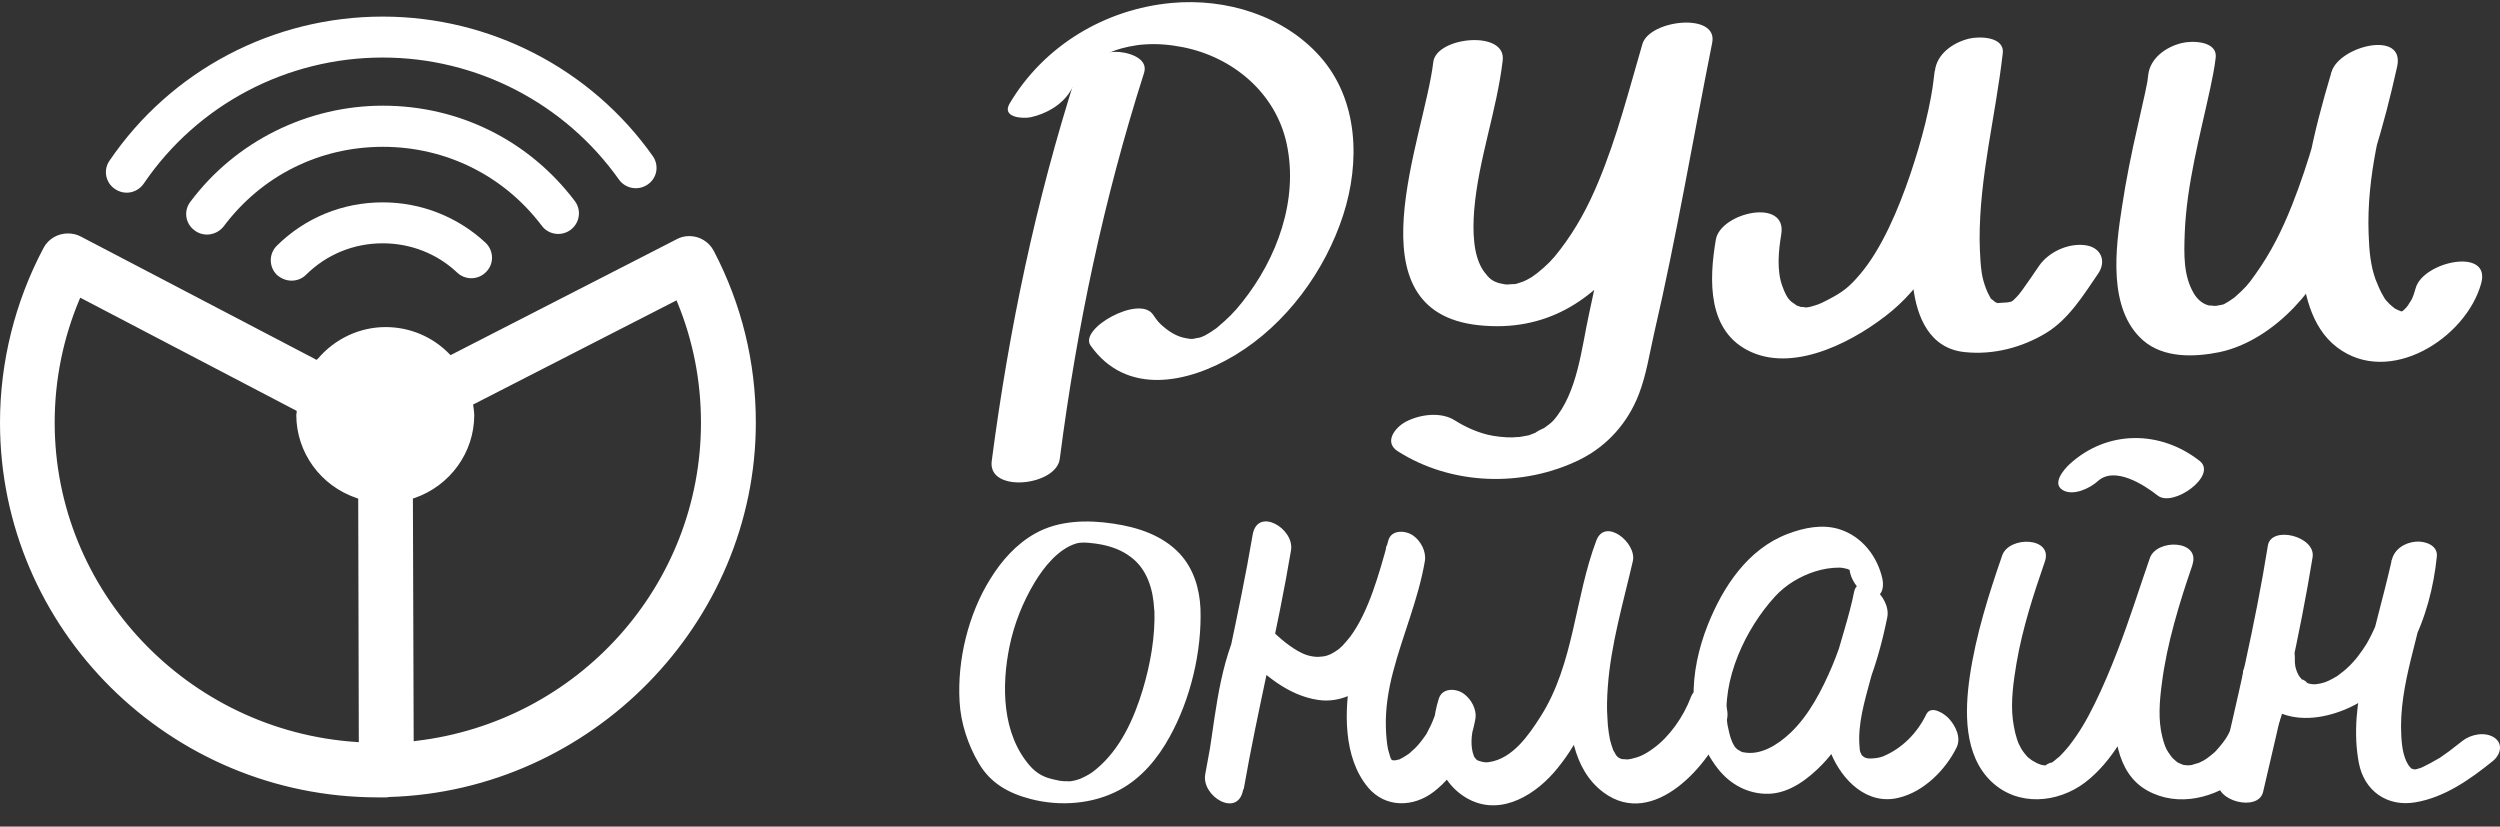 <?xml version="1.0" encoding="UTF-8"?> <svg xmlns="http://www.w3.org/2000/svg" width="124" height="41" viewBox="0 0 124 41" fill="none"><rect x="0" y="0" width="124" height="41" fill="#333333" stroke="none"/><path d="M6.286 9.557C6.087 9.557 5.888 9.501 5.708 9.379C5.234 9.068 5.11 8.429 5.433 7.968C8.476 3.493 13.539 0.823 18.982 0.823C24.31 0.823 29.316 3.408 32.379 7.743C32.701 8.203 32.597 8.833 32.123 9.153C31.658 9.473 31.023 9.36 30.701 8.908C28.017 5.119 23.646 2.854 18.982 2.854C14.232 2.854 9.794 5.185 7.13 9.106C6.931 9.397 6.609 9.557 6.286 9.557Z" fill="white"></path><path d="M10.259 11.635C10.05 11.635 9.832 11.569 9.652 11.428C9.197 11.099 9.093 10.46 9.443 10.008C11.671 7.019 15.246 5.242 18.991 5.242C22.765 5.242 26.235 6.962 28.51 9.971C28.852 10.422 28.757 11.062 28.302 11.4C27.847 11.738 27.202 11.645 26.87 11.193C24.993 8.711 22.12 7.282 18.991 7.282C15.843 7.282 12.97 8.72 11.093 11.231C10.884 11.494 10.572 11.635 10.259 11.635Z" fill="white"></path><path d="M14.459 13.92C14.194 13.92 13.938 13.816 13.729 13.628C13.331 13.233 13.331 12.585 13.729 12.19C15.132 10.798 17 10.037 18.982 10.037C20.887 10.037 22.698 10.751 24.083 12.039C24.49 12.425 24.519 13.073 24.121 13.478C23.732 13.892 23.078 13.91 22.67 13.515C21.674 12.575 20.357 12.068 18.982 12.068C17.541 12.068 16.194 12.622 15.18 13.628C14.981 13.826 14.725 13.92 14.459 13.92ZM53.38 3.719C51.37 9.99 50.043 16.345 49.189 22.87C48.981 24.469 52.394 24.111 52.565 22.758C53.408 16.233 54.745 9.877 56.746 3.615C56.992 2.835 55.826 2.553 55.305 2.572C54.556 2.59 53.627 2.938 53.38 3.719Z" fill="white"></path><path d="M53.105 4.499C53.427 3.954 53.807 3.521 54.243 3.126C54.622 2.797 54.954 2.628 55.343 2.487C55.694 2.365 56.281 2.233 56.755 2.205C57.4 2.158 58.026 2.214 58.652 2.336C61.155 2.825 63.279 4.612 63.819 7.131C64.416 9.905 63.345 12.82 61.61 14.992C61.202 15.509 60.899 15.8 60.387 16.233C59.998 16.552 60.633 16.063 60.235 16.345C60.112 16.43 59.989 16.515 59.865 16.59C60.226 16.364 59.827 16.609 59.77 16.637C59.685 16.674 59.609 16.721 59.524 16.75C59.733 16.656 59.752 16.646 59.571 16.721C59.164 16.872 59.894 16.656 59.477 16.75C59.429 16.759 59.031 16.816 59.353 16.787C59.012 16.825 59.097 16.816 58.841 16.778C58.367 16.703 57.959 16.439 57.58 16.092C57.419 15.941 57.296 15.762 57.182 15.593C56.499 14.625 53.503 16.298 54.091 17.135C55.864 19.655 58.936 19.016 61.259 17.615C63.8 16.082 65.725 13.44 66.626 10.657C67.469 8.034 67.384 4.95 65.469 2.797C63.658 0.766 60.804 -0.099 58.121 0.146C54.802 0.447 51.768 2.28 50.081 5.129C49.663 5.825 50.716 5.9 51.123 5.815C51.901 5.646 52.688 5.195 53.105 4.499ZM71.091 3.079C70.645 6.859 66.891 15.433 73.329 16.129C80.051 16.853 82.772 9.679 84.261 4.499C84.479 3.709 84.697 2.901 84.925 2.111C83.768 2.13 82.611 2.158 81.463 2.177C80.572 6.633 79.795 11.118 78.819 15.556C78.439 17.286 78.249 19.476 77.055 20.849C76.932 20.99 76.714 21.14 76.543 21.263C76.704 21.15 75.936 21.554 76.24 21.432C76.135 21.479 76.031 21.507 75.927 21.554C75.415 21.733 76.268 21.498 75.728 21.61C75.557 21.648 75.386 21.667 75.225 21.695C75.595 21.648 75.035 21.695 75.007 21.695C74.685 21.704 74.116 21.648 73.755 21.554C73.186 21.404 72.665 21.169 72.172 20.858C71.47 20.407 70.427 20.548 69.716 20.924C69.195 21.206 68.626 21.93 69.328 22.381C72.001 24.083 75.538 24.187 78.363 22.795C79.729 22.118 80.743 20.962 81.284 19.561C81.654 18.611 81.815 17.539 82.042 16.543C83.152 11.767 83.966 6.925 84.925 2.12C85.228 0.597 81.815 0.973 81.463 2.186C80.79 4.489 80.203 6.812 79.274 9.031C78.781 10.225 78.174 11.353 77.387 12.378C77.017 12.867 76.742 13.149 76.249 13.544C76.24 13.553 75.841 13.835 76.097 13.666C75.984 13.741 75.851 13.816 75.728 13.882C75.68 13.91 75.244 14.098 75.604 13.948C75.519 13.986 74.922 14.155 75.377 14.042C75.234 14.079 75.092 14.098 74.941 14.117C75.377 14.051 74.884 14.108 74.808 14.108C74.315 14.117 75.111 14.155 74.618 14.098C74.59 14.098 74.125 13.986 74.438 14.07C74.011 13.948 73.879 13.835 73.604 13.468C73.044 12.688 73.044 11.409 73.12 10.422C73.329 7.902 74.239 5.505 74.533 3.004C74.732 1.471 71.233 1.819 71.091 3.079ZM106.551 3.719C106.542 3.794 106.532 3.869 106.523 3.944C106.485 4.236 106.58 3.662 106.523 3.982C106.485 4.189 106.437 4.395 106.4 4.593C106.276 5.148 106.153 5.693 106.03 6.248C105.727 7.573 105.452 8.908 105.252 10.253C104.93 12.293 104.532 15.33 106.295 16.881C107.319 17.774 108.855 17.718 110.097 17.464C111.51 17.163 112.809 16.27 113.786 15.245C115.757 13.177 116.877 10.385 117.73 7.714C118.194 6.266 118.564 4.8 118.896 3.314C119.313 1.462 116.023 2.28 115.644 3.568C114.752 6.558 113.966 9.745 114.146 12.885C114.231 14.409 114.611 16.233 115.909 17.22C118.489 19.204 122.319 16.787 123.068 14.051C123.561 12.246 120.176 12.97 119.816 14.296C119.759 14.512 119.683 14.728 119.588 14.926C119.531 15.057 119.551 15.01 119.645 14.803C119.617 14.869 119.578 14.926 119.531 14.992C119.474 15.095 119.408 15.189 119.332 15.283C119.228 15.424 119.607 14.982 119.313 15.292C119.237 15.377 119.152 15.452 119.067 15.527C119.541 15.123 119.219 15.396 119.095 15.48C118.753 15.706 119.531 15.264 119.171 15.443C119.028 15.509 118.678 15.621 119.323 15.405C119.228 15.443 119.124 15.462 119.028 15.48C119.635 15.349 119.256 15.443 119.095 15.452C118.924 15.462 119.541 15.49 119.133 15.443C118.764 15.396 119.256 15.49 119.124 15.452C119.028 15.415 118.924 15.377 118.839 15.33C118.546 15.189 119.048 15.49 118.773 15.292C118.678 15.227 118.593 15.142 118.507 15.067C118.441 15.001 118.375 14.926 118.308 14.851C118.223 14.747 118.242 14.766 118.346 14.898C118.299 14.832 118.251 14.766 118.214 14.691C118.052 14.427 117.939 14.136 117.825 13.854C117.578 13.158 117.512 12.462 117.483 11.588C117.379 8.796 118.1 5.984 118.887 3.324C117.805 3.408 116.716 3.493 115.634 3.578C115.132 5.806 114.534 8.025 113.691 10.159C113.188 11.419 112.647 12.519 111.851 13.628C111.51 14.117 111.358 14.286 110.828 14.757C110.476 15.067 111.102 14.559 110.733 14.822C110.628 14.898 110.515 14.973 110.392 15.048C110.799 14.794 110.429 15.02 110.344 15.067C109.879 15.283 110.476 15.039 110.173 15.123C110.097 15.142 109.68 15.208 110.097 15.151C109.965 15.17 109.832 15.17 109.699 15.18C110.021 15.17 109.642 15.161 109.585 15.151C109.216 15.104 109.842 15.245 109.5 15.133C109.196 15.039 108.969 14.813 108.817 14.559C108.296 13.675 108.324 12.65 108.362 11.579C108.457 9.125 109.121 6.737 109.633 4.358C109.737 3.86 109.842 3.361 109.898 2.863C109.993 2.017 108.703 2.007 108.201 2.139C107.433 2.327 106.646 2.882 106.551 3.719ZM85.105 11.889C84.764 13.882 84.668 16.468 86.849 17.455C89.124 18.489 92.14 16.834 93.846 15.415C95.686 13.873 96.805 11.55 97.648 9.36C98.483 7.207 99.061 4.931 99.326 2.647C98.208 2.938 97.08 3.23 95.961 3.521C95.553 7.056 94.482 10.61 94.889 14.192C95.07 15.725 95.705 17.286 97.449 17.464C98.862 17.615 100.294 17.239 101.488 16.515C102.617 15.828 103.347 14.625 104.068 13.572C104.504 12.932 104.191 12.255 103.423 12.162C102.579 12.049 101.611 12.5 101.138 13.186C100.863 13.591 100.588 13.995 100.303 14.39C100.142 14.615 100.123 14.615 100.009 14.747C99.933 14.822 99.858 14.898 99.781 14.963C99.924 14.851 99.915 14.851 99.753 14.973C99.953 14.869 99.953 14.869 99.763 14.963C99.962 14.898 99.953 14.898 99.744 14.963C99.564 15.01 99.554 15.001 99.242 15.02C98.872 15.039 99.203 15.048 98.91 15.001C99.27 15.057 98.947 14.992 98.843 14.935C99.128 15.086 98.843 14.898 98.776 14.832C98.653 14.71 98.843 14.963 98.682 14.691C98.54 14.446 98.445 14.164 98.369 13.892C98.237 13.44 98.198 12.528 98.189 11.879C98.18 8.758 98.985 5.731 99.336 2.647C99.44 1.801 98.142 1.791 97.639 1.923C96.862 2.12 96.065 2.675 95.971 3.521C95.771 5.26 95.316 6.962 94.757 8.626C94.178 10.338 93.344 12.331 92.254 13.609C91.704 14.258 91.391 14.484 90.718 14.841C90.224 15.104 90.129 15.123 89.788 15.217C89.59 15.255 89.58 15.264 89.751 15.227C89.656 15.245 89.561 15.255 89.456 15.255C89.76 15.236 89.267 15.227 89.181 15.208C89.456 15.255 89.106 15.151 89.058 15.133C89.229 15.208 88.888 15.001 88.84 14.954C88.632 14.766 88.528 14.531 88.404 14.192C88.119 13.421 88.215 12.434 88.347 11.644C88.679 9.783 85.332 10.535 85.105 11.889ZM93.373 28.737C93.136 27.618 92.368 26.612 91.249 26.255C90.404 25.983 89.485 26.171 88.67 26.481C86.688 27.233 85.455 29.113 84.707 30.994C83.787 33.306 83.588 36.061 85.209 38.13C85.826 38.919 86.726 39.399 87.731 39.371C88.774 39.343 89.704 38.619 90.386 37.914C91.296 36.973 91.931 35.732 92.425 34.538C92.965 33.278 93.344 31.953 93.609 30.608C93.059 30.185 92.509 29.762 91.969 29.329C91.723 30.589 91.277 31.812 90.974 33.062C90.642 34.407 90.272 36.043 90.822 37.378C91.381 38.713 92.614 39.954 94.178 39.568C95.43 39.267 96.501 38.186 97.051 37.067C97.279 36.588 97.004 36.014 96.672 35.648C96.463 35.413 95.781 34.943 95.544 35.431C95.098 36.353 94.349 37.124 93.391 37.519C93.202 37.594 92.984 37.613 92.794 37.622C92.614 37.631 92.538 37.594 92.386 37.519C92.557 37.603 92.254 37.378 92.405 37.538C92.32 37.434 92.311 37.425 92.377 37.509C92.311 37.387 92.291 37.368 92.339 37.443C92.244 37.255 92.254 37.284 92.234 37.049C92.13 35.93 92.491 34.755 92.775 33.692C93.05 32.667 93.41 31.661 93.609 30.618C93.714 30.091 93.363 29.499 92.955 29.189C92.643 28.944 92.073 28.812 91.969 29.339C91.723 30.608 91.372 31.859 90.87 33.053C90.377 34.209 89.731 35.478 88.802 36.353C88.186 36.936 87.324 37.49 86.47 37.312C86.224 37.265 86.574 37.368 86.337 37.265C86.319 37.255 86.072 37.105 86.233 37.218C86.205 37.199 85.987 36.992 86.148 37.161C86.119 37.133 85.93 36.879 86.072 37.086C86.062 37.067 85.892 36.766 85.996 36.964C85.939 36.861 85.892 36.748 85.853 36.635C85.806 36.513 85.721 36.155 85.683 35.949C85.371 33.739 86.574 31.191 88.035 29.593C88.565 29.01 89.286 28.577 90.035 28.342C90.424 28.22 90.822 28.154 91.229 28.154C91.353 28.154 91.533 28.192 91.675 28.23C91.533 28.192 91.779 28.276 91.779 28.286C91.884 28.342 91.884 28.342 91.789 28.286C91.884 28.361 91.884 28.361 91.779 28.276C91.552 28.032 91.846 28.427 91.704 28.154C91.751 28.267 91.751 28.276 91.713 28.183C91.742 28.248 91.751 28.323 91.761 28.399C91.875 28.888 92.301 29.461 92.813 29.565C93.363 29.687 93.448 29.123 93.373 28.737ZM99.308 27.553C98.635 29.499 98.008 31.483 97.705 33.523C97.449 35.272 97.392 37.462 98.786 38.779C100.095 40.01 102.048 39.841 103.413 38.816C104.798 37.763 105.66 36.052 106.362 34.51C107.329 32.404 108.002 30.185 108.751 28.004C108.049 27.891 107.339 27.797 106.637 27.684C105.878 29.922 105.148 32.235 104.93 34.595C104.778 36.193 104.921 38.346 106.523 39.22C108.049 40.057 109.879 39.578 111.169 38.534C112.733 37.274 113.473 35.272 113.492 33.316C113.502 32.112 111.254 32.385 111.245 33.438C111.235 34.266 111.122 35.074 110.808 35.836C110.695 36.118 110.496 36.494 110.392 36.644C110.306 36.776 110.202 36.907 110.097 37.03C110.031 37.105 109.974 37.18 109.908 37.246C109.699 37.472 110.05 37.114 109.832 37.321C109.718 37.425 109.604 37.509 109.481 37.603C109.433 37.641 109.386 37.669 109.339 37.697C109.567 37.547 109.339 37.697 109.292 37.725C109.169 37.791 109.045 37.848 108.922 37.895C109.244 37.763 108.78 37.932 108.685 37.951C108.562 37.97 108.59 37.97 108.76 37.942C108.694 37.951 108.619 37.951 108.542 37.961C108.476 37.961 108.23 37.942 108.542 37.97C108.467 37.961 108.401 37.951 108.334 37.942C108.22 37.923 108.239 37.923 108.381 37.961C108.315 37.951 108.249 37.923 108.182 37.895C108.144 37.876 107.926 37.773 108.144 37.895C108.078 37.867 108.021 37.819 107.964 37.782C107.917 37.744 107.661 37.509 107.803 37.65C107.717 37.556 107.642 37.453 107.566 37.34C107.414 37.124 107.348 36.917 107.253 36.56C107.035 35.704 107.111 34.783 107.225 33.918C107.48 31.896 108.097 29.931 108.742 28.013C109.159 26.772 106.959 26.706 106.628 27.694C106.096 29.226 105.613 30.777 105.025 32.291C104.684 33.175 104.314 34.059 103.897 34.905C103.498 35.714 103.157 36.306 102.636 36.983C102.522 37.124 102.408 37.255 102.275 37.396C102.247 37.425 102.048 37.622 102.228 37.453C102.171 37.509 102.104 37.566 102.038 37.613C101.925 37.716 101.802 37.81 101.668 37.895C102.02 37.66 101.147 38.073 101.621 37.923C101.554 37.942 101.488 37.961 101.422 37.97C101.185 38.026 101.706 37.942 101.46 37.961C101.393 37.97 101.156 37.951 101.47 37.97C101.403 37.961 101.327 37.951 101.27 37.942C101.024 37.895 101.479 38.017 101.242 37.932C101.166 37.913 101.1 37.876 101.024 37.848C101.015 37.838 100.749 37.697 100.91 37.791C100.806 37.735 100.711 37.66 100.616 37.584C100.408 37.415 100.711 37.707 100.531 37.5C100.465 37.434 100.417 37.368 100.36 37.293C100.303 37.227 100.265 37.142 100.218 37.067C100.218 37.067 100.095 36.813 100.151 36.945C99.981 36.56 99.895 36.127 99.838 35.704C99.725 34.811 99.867 33.805 100.019 32.893C100.313 31.172 100.853 29.508 101.422 27.863C101.858 26.631 99.649 26.565 99.308 27.553Z" fill="white"></path><path d="M112.486 27.064C111.861 30.975 110.932 34.83 110.04 38.703C109.804 39.728 112.013 40.292 112.25 39.277C113.15 35.413 114.07 31.558 114.705 27.637C114.866 26.594 112.648 26.048 112.486 27.064Z" fill="white"></path><path d="M111.605 32.874C111.567 33.814 111.927 34.754 112.79 35.224C113.881 35.817 115.161 35.657 116.28 35.206C119.276 33.993 120.574 30.542 120.868 27.59C120.915 27.035 120.271 26.829 119.826 26.866C119.266 26.913 118.754 27.242 118.631 27.788C118.204 29.659 117.673 31.492 117.246 33.363C116.905 34.83 116.716 36.353 117 37.848C117.265 39.22 118.394 40.038 119.806 39.794C121.257 39.55 122.518 38.656 123.636 37.754C124.007 37.462 124.186 36.907 123.722 36.588C123.258 36.278 122.556 36.419 122.138 36.748C121.92 36.917 121.703 37.086 121.485 37.255C121.371 37.331 121.267 37.415 121.153 37.49C121.096 37.528 121.039 37.566 120.992 37.603C120.717 37.782 121.172 37.49 120.887 37.66C120.669 37.791 120.451 37.904 120.224 38.017C120.167 38.045 120.119 38.064 120.062 38.092C120.214 38.036 120.224 38.026 120.11 38.073C119.987 38.12 119.854 38.149 119.721 38.186C120.053 38.111 119.74 38.177 119.655 38.177C119.967 38.158 119.692 38.167 119.598 38.158C119.958 38.214 119.427 38.045 119.702 38.186C119.664 38.167 119.626 38.139 119.598 38.111C119.417 37.989 119.712 38.243 119.56 38.073C119.237 37.735 119.133 37.086 119.105 36.513C119.029 35.225 119.276 33.946 119.579 32.705C119.996 30.994 120.47 29.292 120.858 27.571C120.11 27.637 119.37 27.703 118.621 27.778C118.479 29.235 118.119 30.646 117.389 31.924C117.303 32.066 117.114 32.348 116.953 32.554C116.877 32.658 116.791 32.752 116.706 32.846C116.668 32.893 116.621 32.94 116.582 32.977C116.384 33.194 116.725 32.846 116.516 33.043C116.336 33.222 116.146 33.372 115.938 33.523C115.682 33.701 116.005 33.485 115.843 33.579C115.739 33.645 115.625 33.701 115.511 33.758C115.436 33.795 115.123 33.918 115.464 33.786C115.379 33.824 115.293 33.842 115.208 33.871C115.123 33.899 115.037 33.908 114.952 33.937C115.341 33.852 114.971 33.927 114.876 33.937C114.791 33.946 114.506 33.937 114.866 33.946C114.772 33.946 114.677 33.937 114.582 33.918C114.402 33.889 114.838 33.993 114.573 33.918C114.487 33.899 114.402 33.861 114.326 33.824C114.677 33.974 113.995 33.542 114.241 33.767C114.127 33.664 114.032 33.532 113.956 33.401C114.079 33.617 113.966 33.401 113.938 33.344C113.9 33.26 113.881 33.166 113.852 33.072C113.843 33.025 113.814 32.761 113.833 32.977C113.824 32.865 113.824 32.761 113.824 32.648C113.89 31.501 111.643 31.849 111.605 32.874ZM59.543 30.176C59.496 29.189 59.202 28.201 58.51 27.459C57.656 26.547 56.433 26.152 55.229 25.973C53.93 25.776 52.508 25.804 51.342 26.462C50.403 26.988 49.682 27.806 49.123 28.709C48.023 30.467 47.473 32.752 47.596 34.811C47.653 35.864 48.014 36.955 48.554 37.867C49.142 38.863 50.043 39.352 51.133 39.634C52.584 40.01 54.224 39.888 55.542 39.173C56.623 38.59 57.429 37.613 58.007 36.56C59.05 34.689 59.619 32.31 59.543 30.176C59.514 29.424 57.239 29.499 57.258 30.251C57.305 31.577 57.059 32.94 56.68 34.209C56.243 35.657 55.57 37.152 54.385 38.139C54.129 38.355 53.94 38.468 53.598 38.619C53.342 38.731 53.769 38.562 53.494 38.656C53.409 38.684 53.323 38.713 53.238 38.731C53.484 38.666 53.2 38.741 53.153 38.741C53.096 38.75 53.029 38.76 52.972 38.76C53.124 38.741 53.124 38.741 52.991 38.75C52.953 38.75 52.631 38.741 52.906 38.76C52.811 38.75 52.707 38.741 52.603 38.731C52.271 38.694 52.802 38.769 52.46 38.703C52.347 38.684 52.242 38.656 52.129 38.628C51.721 38.525 51.389 38.327 51.095 37.998C49.692 36.4 49.673 34.021 50.071 32.066C50.299 30.956 50.725 29.875 51.313 28.897C51.768 28.136 52.498 27.214 53.399 26.951C53.684 26.866 54.262 26.941 54.622 27.007C55.144 27.111 55.637 27.289 56.063 27.609C56.907 28.22 57.201 29.254 57.248 30.232C57.305 31.012 59.581 30.928 59.543 30.176ZM62.131 26.528C61.458 30.505 60.472 34.425 59.78 38.402C59.581 39.502 61.392 40.584 61.657 39.183C62.075 36.889 62.15 34.538 63.146 32.385C62.662 32.404 62.179 32.423 61.695 32.432C62.691 33.466 63.904 34.501 65.383 34.717C66.464 34.877 67.45 34.36 68.171 33.589C69.536 32.122 70.058 29.95 70.579 28.079C69.982 27.741 69.375 27.402 68.768 27.064C68.408 29.245 67.412 31.247 67.005 33.419C66.673 35.224 66.607 37.566 67.858 39.061C68.721 40.085 70.115 40.048 71.12 39.267C72.257 38.393 72.931 37.049 73.177 35.666C73.262 35.196 72.978 34.679 72.599 34.407C72.219 34.134 71.537 34.106 71.366 34.651C70.835 36.296 71.025 38.45 72.599 39.493C74.201 40.546 75.946 39.587 77.055 38.337C78.24 36.983 78.999 35.281 79.472 33.57C79.975 31.736 80.222 29.856 80.904 28.07C80.297 27.731 79.7 27.393 79.094 27.054C78.563 29.414 77.871 31.755 77.814 34.2C77.776 35.986 77.974 38.158 79.549 39.315C82.033 41.138 84.83 37.904 85.617 35.826C85.816 35.29 85.56 34.66 85.105 34.331C84.707 34.049 84.071 34.04 83.872 34.566C83.493 35.572 82.8 36.541 82.014 37.114C81.577 37.434 81.293 37.556 80.904 37.641C80.809 37.66 80.715 37.669 80.62 37.678C80.847 37.66 80.506 37.66 80.44 37.65C80.279 37.622 80.611 37.716 80.354 37.613C80.089 37.509 80.459 37.707 80.222 37.528C80.079 37.425 80.364 37.688 80.156 37.453C80.032 37.321 80.269 37.641 80.099 37.349C80.061 37.302 80.042 37.246 80.013 37.19C80.07 37.321 80.07 37.321 80.013 37.199C79.947 37.03 79.899 36.851 79.852 36.682C79.871 36.767 79.804 36.4 79.795 36.343C79.757 36.108 79.738 35.864 79.729 35.629C79.69 35.112 79.71 34.585 79.747 34.068C79.899 31.953 80.515 29.894 80.99 27.825C81.189 26.923 79.615 25.653 79.179 26.81C78.098 29.668 78.079 32.921 76.41 35.544C75.822 36.466 75.026 37.632 73.85 37.801C73.632 37.838 73.414 37.773 73.206 37.678C73.281 37.707 73.272 37.688 73.168 37.622C73.243 37.688 73.234 37.669 73.139 37.575C73.206 37.669 73.206 37.65 73.13 37.538C73.168 37.641 73.158 37.622 73.101 37.49C72.931 37.058 72.959 36.428 73.13 35.911C72.532 35.572 71.926 35.234 71.319 34.895C71.262 35.243 71.252 35.262 71.129 35.591C71.034 35.855 70.911 36.108 70.778 36.353C70.721 36.466 70.769 36.372 70.655 36.541C70.57 36.663 70.484 36.776 70.39 36.889C70.323 36.973 70.238 37.058 70.162 37.133C70.124 37.171 69.83 37.425 69.991 37.302C69.821 37.434 69.631 37.556 69.442 37.65C69.214 37.763 69.498 37.641 69.356 37.678C69.252 37.707 69.157 37.725 69.053 37.725C69.309 37.707 69.072 37.716 69.005 37.697C68.901 37.669 68.929 37.678 69.081 37.716C69.005 37.697 68.835 37.594 69.1 37.744C68.854 37.594 69.204 37.867 69.072 37.735C68.854 37.519 69.166 37.923 68.996 37.632C68.835 37.349 69.024 37.725 68.948 37.519C68.92 37.453 68.825 37.058 68.854 37.208C68.778 36.832 68.749 36.447 68.74 36.061C68.711 35.159 68.863 34.218 69.091 33.344C69.574 31.483 70.352 29.724 70.674 27.825C70.75 27.355 70.475 26.838 70.096 26.565C69.726 26.302 69.015 26.255 68.863 26.8C68.408 28.436 67.896 30.336 66.967 31.586C66.844 31.736 66.72 31.887 66.588 32.028C66.559 32.056 66.313 32.272 66.464 32.15C66.379 32.216 66.294 32.272 66.208 32.329C66.142 32.366 66.076 32.404 66.009 32.442C65.971 32.46 65.677 32.573 65.876 32.498C65.782 32.536 65.677 32.554 65.582 32.564C65.545 32.573 65.222 32.583 65.421 32.583C64.995 32.583 64.672 32.46 64.378 32.291C63.81 31.962 63.316 31.52 62.871 31.05C62.454 30.618 61.724 30.448 61.42 31.097C60.358 33.401 60.264 35.92 59.808 38.374C60.434 38.638 61.05 38.891 61.686 39.155C62.378 35.178 63.373 31.257 64.037 27.28C64.198 26.208 62.368 25.127 62.131 26.528ZM104.048 23.867C104.882 23.105 106.333 24.036 107.026 24.582C107.794 25.183 110.012 23.576 109.102 22.861C107.149 21.328 104.513 21.319 102.654 23.021C102.37 23.284 101.763 23.98 102.313 24.309C102.835 24.619 103.669 24.215 104.048 23.867ZM15.692 17.85L15.616 17.803L4.001 11.729C3.812 11.626 3.584 11.579 3.366 11.579C2.863 11.579 2.399 11.851 2.162 12.293C0.749 14.954 0 17.944 0 20.962C0 31.21 8.41 39.55 18.745 39.55H19.171C19.2 39.55 19.219 39.55 19.238 39.54L19.295 39.531C29.326 39.239 37.489 30.909 37.489 20.962C37.489 17.962 36.788 15.095 35.403 12.444C35.166 11.992 34.702 11.71 34.19 11.71C33.972 11.71 33.763 11.757 33.573 11.861L22.348 17.615L22.291 17.558C21.447 16.693 20.319 16.223 19.124 16.223C17.844 16.223 16.611 16.797 15.768 17.793L15.692 17.85ZM20.556 24.704C22.329 24.093 23.523 22.438 23.523 20.586C23.523 20.482 23.504 20.388 23.495 20.276C23.485 20.228 23.485 20.172 23.476 20.134L23.466 20.059L23.533 20.031L33.554 14.898L33.602 15.01C34.379 16.9 34.768 18.903 34.768 20.971C34.768 29.019 28.691 35.798 20.641 36.748L20.518 36.767V36.644L20.48 24.723L20.556 24.704ZM17.692 24.704L17.768 24.732V24.807L17.797 36.813L17.683 36.804C9.292 36.249 2.712 29.301 2.712 20.962C2.712 18.846 3.129 16.797 3.935 14.869L3.982 14.766L14.715 20.379V20.445C14.715 20.463 14.706 20.492 14.706 20.52C14.706 20.539 14.696 20.558 14.696 20.576C14.696 22.438 15.9 24.102 17.692 24.704Z" fill="white"></path></svg> 